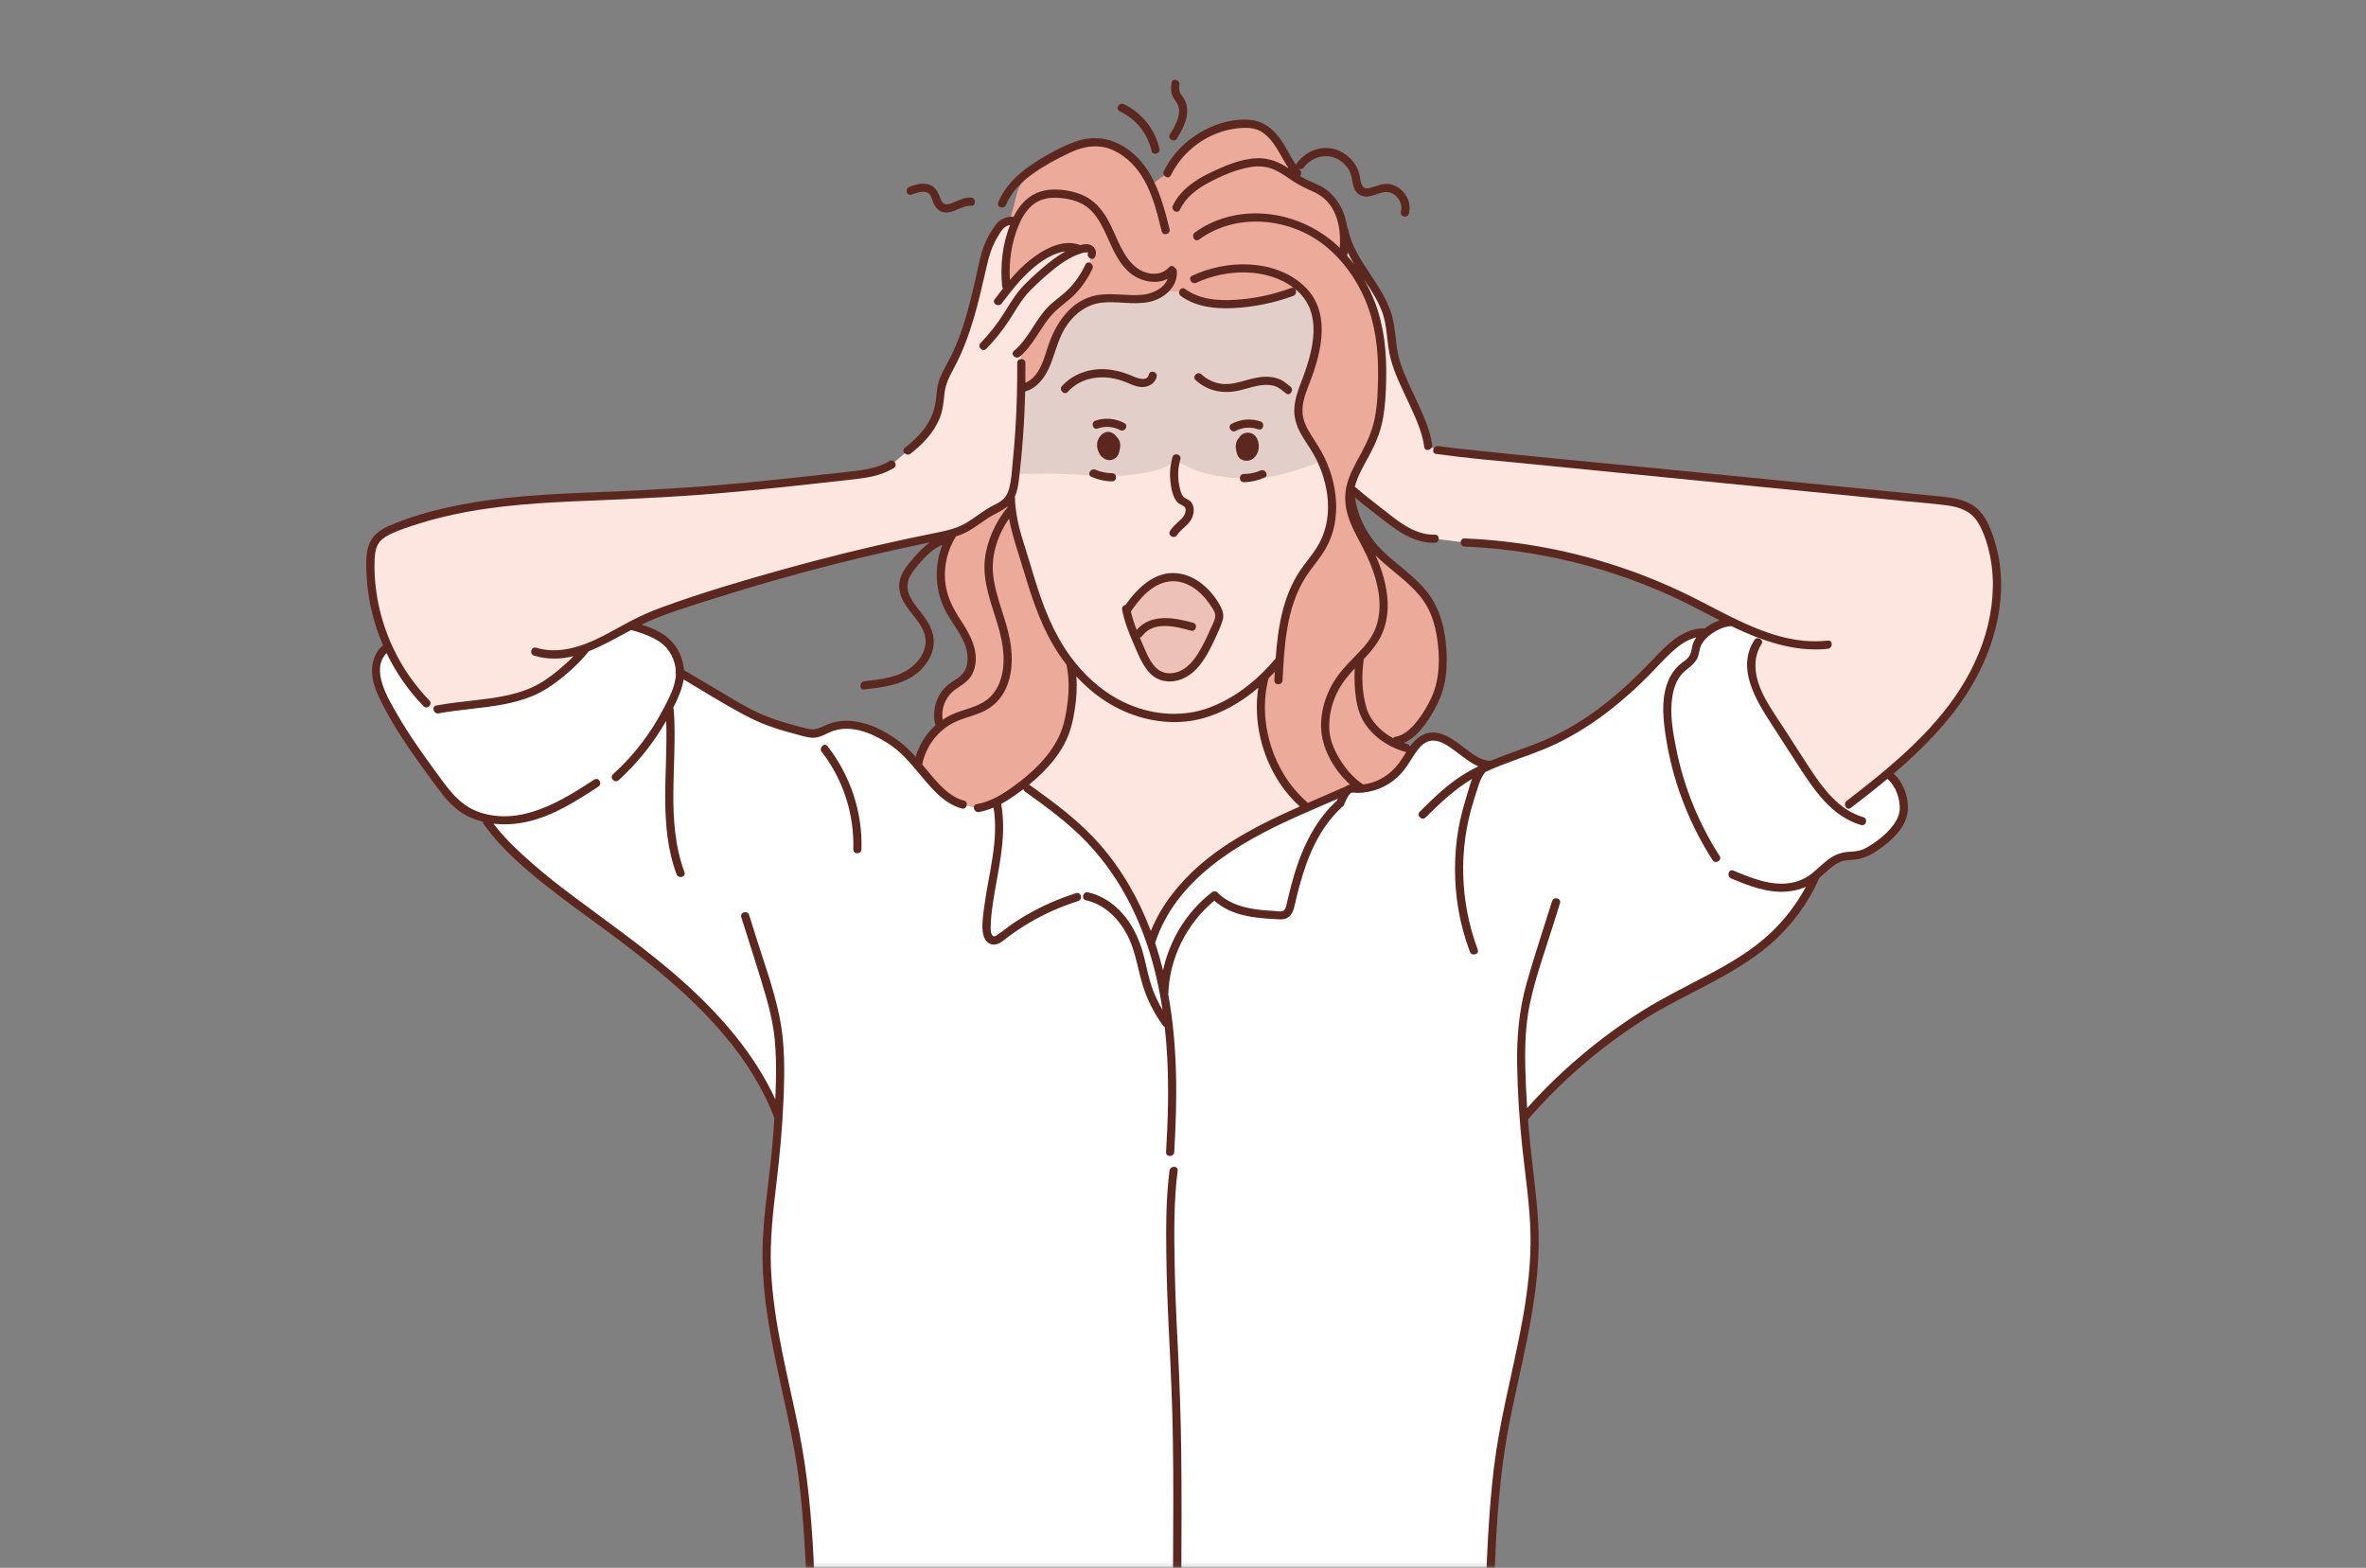 <svg width="507" height="336" viewBox="0 0 507 336" fill="none" xmlns="http://www.w3.org/2000/svg">
<rect x="0" y="0" width="507" height="336" fill="#808080" stroke="none"/>
<mask id="mask0_1079_5465" style="mask-type:alpha" maskUnits="userSpaceOnUse" x="0" y="0" width="507" height="336">
<rect y="0.75" width="506.731" height="335.096" fill="#D9D9D9"/>
</mask>
<g mask="url(#mask0_1079_5465)">
<path d="M271.05 144.896C272.111 143.868 273.114 142.78 274.048 141.634C274.048 141.634 274.109 141.553 274.217 141.409C274.689 134.787 275.718 128.14 279.375 122.696C280.602 120.871 282.097 119.231 283.21 117.334C287.019 110.845 285.641 102.306 281.656 95.923C280.344 93.82 278.733 91.782 278.326 89.337C277.885 86.698 278.922 84.064 279.884 81.568C282.019 76.037 283.821 69.549 280.844 64.421C280.18 63.277 279.315 62.291 278.313 61.449C277.538 62.081 276.907 62.574 276.907 62.574C272.857 64.073 268.578 64.948 264.265 65.158C260.511 65.341 256.506 64.94 253.498 62.685L249.459 62.245C248.96 62.682 248.394 63.045 247.795 63.309C245.753 64.21 243.437 64.189 241.21 64.061C238.983 63.934 236.712 63.718 234.548 64.267C230.425 65.314 227.419 69.014 225.922 72.996C225.176 74.98 224.724 77.08 223.79 78.983C222.857 80.887 221.307 82.644 219.243 83.126L218.826 83.261C218.7 89.679 218.264 96.089 217.515 102.464C217.366 103.741 217.17 105.082 216.613 106.217V106.22C216.613 107.181 216.674 108.115 216.774 109.02C217.269 113.443 218.793 117.172 219.57 119.856C221.124 125.219 222.694 130.619 225.228 135.595C226.393 137.881 227.772 140.074 229.355 142.099C230.285 146.301 229.862 150.022 229.035 154.244C227.907 160.002 223.69 164.604 219.02 168.238L220.106 168.916C223.973 171.675 227.844 174.457 231.31 177.706C234.038 180.261 236.502 183.096 238.654 186.152C242.087 191.027 244.69 196.425 246.604 202.079L246.609 202.071C249.388 193.191 256.374 186.155 264.218 181.15C269.268 177.929 274.71 175.421 280.212 173.027L279.379 172.432C271.945 165.984 268.436 154.383 271.05 144.894V144.896ZM250.959 123.703C255.197 123.442 258.903 126.775 260.863 130.541C261.055 130.91 261.238 131.295 261.28 131.709C261.334 132.245 261.143 132.773 260.949 133.276C260.241 135.108 259.43 136.9 258.518 138.642C257.491 140.607 256.29 142.559 254.495 143.86C252.701 145.162 250.183 145.677 248.241 144.608C246.563 143.684 245.653 141.833 244.846 140.094C243.4 136.979 241.94 133.824 241.301 130.448C243.55 127.092 246.924 123.949 250.956 123.7L250.959 123.703Z" fill="#FDE6E0"/>
<path d="M215.472 101.676C215.472 101.676 225.129 101.223 233.297 101.858C241.465 102.492 247.087 101.119 249.46 100.205C251.833 99.29 250.403 97.917 254.929 100.205C259.454 102.492 267.84 103.084 273.023 102.026C278.207 100.968 284.993 98.211 284.993 98.211C284.993 98.211 288.032 78.553 288.074 75.809C288.115 73.065 280.951 60.409 280.493 59.799C280.034 59.19 265.612 57.394 265.201 57.147C264.791 56.902 246.982 57.545 246.663 57.147C246.344 56.75 234.463 59.647 234.076 59.95C233.69 60.254 226.537 59.441 225.616 61.449C224.695 63.457 216.623 73.079 216.771 74.139C216.919 75.198 213.477 87.549 213.903 89.835C214.328 92.123 215.47 101.675 215.47 101.675L215.472 101.676Z" fill="#E3CFCA"/>
<path d="M260.865 130.54C258.905 126.773 255.199 123.44 250.961 123.702C246.929 123.952 243.555 127.094 241.306 130.451C241.945 133.825 243.405 136.98 244.851 140.097C245.658 141.836 246.568 143.686 248.246 144.61C250.188 145.679 252.706 145.162 254.5 143.862C256.295 142.563 257.496 140.609 258.523 138.644C259.433 136.904 260.244 135.111 260.954 133.278C261.148 132.775 261.337 132.247 261.285 131.711C261.243 131.297 261.059 130.912 260.868 130.543L260.865 130.54Z" fill="#EEC1B8"/>
<path d="M233.371 53.308C232.922 53.121 232.417 53.195 231.943 53.319C231.9 53.33 231.855 53.341 231.812 53.354C231.551 53.427 231.295 53.508 231.042 53.596V53.311C229.644 52.745 228.047 52.969 226.612 53.432C222.43 54.786 219.222 57.937 216.394 61.394C216.134 58.586 215.751 53.977 215.854 52.326C216.007 49.887 218.118 46.599 218.118 46.599L216.772 47.3C216.632 47.303 216.499 47.313 216.371 47.327C214.426 47.552 213.825 49.05 212.705 50.864C211.512 52.795 210.995 55.058 210.502 57.274C208.957 64.223 207.44 71.285 204.126 77.587C203.173 79.398 202.063 81.176 201.675 83.184C201.443 84.385 201.481 85.626 201.263 86.829C200.507 91.016 197.867 94.002 194.504 96.608L191.07 99.552C188.415 101.203 185.191 101.59 182.084 101.938C167.501 103.575 152.905 105.212 138.246 105.934C120.036 106.832 101.239 106.412 84.33 113.235C82.945 113.795 81.516 114.448 80.611 115.638C79.59 116.984 79.418 118.778 79.385 120.468C79.265 126.765 80.629 133.066 83.244 138.794C84.586 141.732 86.258 144.52 88.229 147.078C90.135 151.353 93.742 152.042 93.742 152.042C101.933 150.518 110.987 151.016 117.765 146.171C120.413 144.278 123.351 141.701 125.386 139.158C125.386 139.158 125.435 139.066 125.521 138.902C125.966 138.738 126.405 138.565 126.84 138.38C129.731 137.15 132.436 135.526 135.213 134.053C136.118 133.572 137.031 133.108 137.962 132.677C140.418 131.541 142.979 130.655 145.543 129.792C163.637 123.707 182.117 118.772 200.837 115.027C201.988 114.796 203.15 114.567 204.273 114.231C204.863 114.055 205.443 113.849 206.008 113.598C208.442 112.513 210.438 110.644 212.768 109.353C213.825 108.77 214.973 108.286 215.799 107.408C216.134 107.051 216.397 106.649 216.608 106.218C217.165 105.083 217.361 103.742 217.51 102.465C218.259 96.09 218.697 89.678 218.821 83.262C218.856 81.437 218.869 79.612 218.853 77.787C218.853 77.787 218.735 76.44 218.689 75.091C221.374 72.444 222.806 68.63 225.57 66.018C226.44 65.197 227.427 64.51 228.34 63.736C230.458 61.942 232.176 59.673 233.328 57.147L233.907 54.593C234.192 54.146 233.853 53.511 233.365 53.308H233.371Z" fill="#FDE6E0"/>
<path d="M425.611 113.542C424.978 112.046 424.184 110.568 422.947 109.517C420.971 107.838 418.216 107.511 415.636 107.254C383.415 104.061 351.196 100.87 318.975 97.677C315.302 97.313 311.629 96.95 307.974 96.439L306.05 95.569C305.3 89.708 299.966 81.815 298.693 76.045C298.154 73.598 298.181 71.051 297.628 68.606C296.078 61.766 289.307 56.227 288.036 49.328L287.932 49.548C288.119 51.298 288.034 53.086 287.82 54.838C287.82 54.838 287.718 54.831 287.527 54.819C291.828 59.47 294.617 65.583 295.627 71.881C296.212 75.529 296.255 79.244 296.12 82.937C295.986 86.601 295.665 90.324 294.313 93.731C293.124 96.724 291.146 99.492 290.002 102.451L289.943 105.119C292.057 106.947 294.93 109.113 296.983 110.748C300.046 113.187 303.547 115.613 307.457 115.453L313.853 116.261C330.356 116.934 346.708 121.088 361.532 128.374C364.758 129.96 367.914 131.701 371.144 133.276C372.735 134.051 374.343 134.786 375.986 135.441C376.508 135.65 377.033 135.848 377.56 136.039L376.699 137.608C375.057 140.047 374.976 143.278 375.796 146.102C376.613 148.926 378.231 151.443 379.826 153.912C381.987 157.256 384.145 160.599 386.305 163.943C387.412 165.656 388.577 167.414 389.86 169.052L392.593 172.103H393.462L394.834 172.816L396.158 172.389C398.932 170.257 401.703 168.083 404.394 165.822C410.813 160.425 416.77 154.523 421.191 147.442C427.466 137.393 430.232 124.449 425.611 113.542V113.542Z" fill="#FDE6E0"/>
<path d="M229.352 142.099C227.77 140.074 226.39 137.881 225.226 135.595C222.692 130.62 221.122 125.219 219.568 119.856C218.79 117.17 217.266 113.443 216.772 109.02C216.67 108.115 216.611 107.181 216.611 106.22V106.217C216.398 106.648 216.135 107.05 215.801 107.407C214.974 108.285 213.826 108.769 212.771 109.353C210.441 110.643 208.444 112.514 206.011 113.597C205.446 113.849 204.865 114.054 204.275 114.23C201.175 118.811 200.723 125.06 203.141 130.036C204.367 132.558 206.249 134.73 207.375 137.297C208.502 139.865 208.691 143.181 206.745 145.2C205.902 146.073 204.765 146.595 203.815 147.351C201.487 149.198 200.462 152.534 201.353 155.371C201.353 155.371 201.488 155.428 201.724 155.525C199.109 157.584 197.257 160.624 196.724 163.916C196.724 163.916 197.348 164.754 198.196 165.884C199.05 167.023 200.133 168.459 201.033 169.633C201.795 170.626 203.443 171.415 205.088 171.994C207.318 172.78 209.543 173.18 209.543 173.18C212.62 172.675 215.354 170.959 217.868 169.112C218.254 168.827 218.639 168.536 219.021 168.238C223.691 164.606 227.908 160.003 229.036 154.244C229.863 150.022 230.286 146.301 229.355 142.099H229.352Z" fill="#ECAA9A"/>
<path d="M309.101 139.65C308.903 135.83 308.121 131.943 306.064 128.718C303.026 123.956 297.63 121.228 293.999 116.901C292.01 114.533 290.591 111.695 289.864 108.69L289.944 105.12L290.003 102.452C291.146 99.491 293.125 96.723 294.314 93.732C295.667 90.324 295.987 86.601 296.121 82.937C296.256 79.245 296.213 75.53 295.627 71.882C294.617 65.585 291.829 59.472 287.528 54.819C287.719 54.831 287.82 54.838 287.82 54.838C288.035 53.086 288.119 51.298 287.933 49.548C287.843 48.7 287.69 47.862 287.456 47.039C286.739 44.519 285.199 42.16 282.929 40.853C281.959 40.295 280.887 39.942 279.881 39.453C279.573 39.304 279.269 39.14 278.971 38.967C278.388 37.862 277.987 37.12 277.987 37.12C276.461 35.397 275.516 33.252 274.309 31.294C273.102 29.335 271.482 27.453 269.276 26.805C268.381 26.543 267.436 26.498 266.504 26.525C259.68 26.723 253.126 30.971 250.156 37.118L246.666 39.595C245.645 37.396 244.32 35.264 242.688 34.025C238.267 30.671 236.5 29.332 233.801 30.458C231.101 31.585 226.768 32.994 226.768 32.994C226.768 32.994 218.882 37.061 217.902 41.488C217.628 42.726 217.038 44.847 216.373 47.322C216.5 47.308 216.634 47.298 216.774 47.295L218.12 46.594C218.12 46.594 216.007 49.882 215.856 52.321C215.753 53.972 216.136 58.581 216.395 61.389C219.224 57.932 222.432 54.781 226.614 53.427C228.049 52.962 229.646 52.739 231.044 53.306V53.591C231.297 53.503 231.553 53.42 231.814 53.349C231.857 53.336 231.9 53.325 231.944 53.314C232.418 53.191 232.924 53.117 233.373 53.303C233.861 53.506 234.2 54.141 233.915 54.588L233.336 57.142C232.185 59.67 230.468 61.937 228.348 63.731C227.435 64.504 226.447 65.192 225.578 66.013C222.814 68.623 221.382 72.439 218.697 75.086C218.743 76.435 218.861 77.782 218.861 77.782C218.877 79.607 218.864 81.432 218.829 83.257L219.246 83.122C221.311 82.64 222.86 80.882 223.794 78.979C224.727 77.075 225.179 74.976 225.925 72.992C227.424 69.01 230.428 65.309 234.551 64.263C236.715 63.714 238.986 63.93 241.213 64.057C243.44 64.185 245.758 64.204 247.799 63.305C248.397 63.041 248.965 62.678 249.463 62.241L253.501 62.681C256.509 64.937 260.515 65.338 264.269 65.154C268.581 64.944 272.86 64.069 276.91 62.57C276.91 62.57 277.543 62.077 278.316 61.445C279.317 62.287 280.182 63.275 280.847 64.417C283.825 69.545 282.024 76.031 279.888 81.564C278.924 84.06 277.887 86.693 278.329 89.333C278.738 91.778 280.347 93.816 281.66 95.919C285.644 102.302 287.02 110.841 283.214 117.33C282.1 119.227 280.605 120.867 279.379 122.692C275.72 128.136 274.692 134.781 274.22 141.404C274.112 141.551 274.051 141.63 274.051 141.63C273.118 142.776 272.114 143.864 271.053 144.892C268.441 154.38 271.95 165.981 279.382 172.429L280.215 173.024C281.962 172.264 283.713 171.515 285.46 170.757H285.463C286.336 170.377 287.208 169.998 288.078 169.613C288.298 169.516 288.517 169.419 288.737 169.321C288.851 169.216 288.98 169.131 289.129 169.077C289.438 168.964 289.777 169.001 290.105 169.023C293.989 169.302 297.963 167.483 300.29 164.359C301.091 163.283 301.809 162.001 302.607 160.862L301.309 160.278C300.15 159.964 299.035 159.497 297.99 158.905L299.253 158.747C302.773 158.217 305.883 153.287 307.427 150.08C308.972 146.872 309.287 143.202 309.102 139.648L309.101 139.65Z" fill="#ECAA9A"/>
<path d="M404.394 165.825C401.703 168.086 398.932 170.261 396.158 172.393L394.834 172.819L393.461 172.106H392.593L389.86 169.055C388.578 167.419 387.414 165.661 386.305 163.946C384.145 160.602 381.986 157.26 379.826 153.915C378.231 151.445 376.615 148.929 375.795 146.105C374.978 143.282 375.057 140.05 376.699 137.611L377.559 136.043C377.031 135.852 376.508 135.651 375.986 135.445C374.341 134.789 372.733 134.054 371.144 133.279C369.264 133.343 366.872 134.43 365.235 135.954L364.762 135.53C360.755 135.691 357.665 138.945 354.906 141.858C348.385 148.746 341.036 155.059 332.389 158.959C328.229 160.834 323.794 162.142 319.601 163.915C315.298 164.226 311.091 157.548 306.79 157.864C304.953 157.999 303.702 159.299 302.605 160.865C301.806 162.005 301.089 163.286 300.287 164.362C297.96 167.486 293.986 169.305 290.102 169.026C289.774 169.002 289.435 168.967 289.127 169.08C288.977 169.134 288.848 169.22 288.734 169.324C288.514 169.421 288.295 169.519 288.075 169.616C285.465 170.771 282.832 171.887 280.213 173.027C274.712 175.422 269.269 177.929 264.218 181.151C256.373 186.154 249.388 193.19 246.609 202.072L246.605 202.08C244.691 196.425 242.087 191.029 238.654 186.153C236.502 183.097 234.037 180.261 231.31 177.706C227.844 174.458 223.974 171.677 220.107 168.916L219.021 168.239C218.639 168.536 218.254 168.827 217.867 169.112C215.356 170.959 212.62 172.676 209.543 173.18C209.543 173.18 207.318 172.781 205.088 171.995C203.443 171.416 201.795 170.627 201.033 169.634C200.131 168.46 199.049 167.023 198.195 165.884C196.28 163.638 194.44 161.344 192.567 159.899C188.246 156.568 182.448 153.903 177.465 156.125C176.556 156.531 175.686 157.097 174.696 157.213C173.918 157.304 173.139 157.107 172.38 156.911C169.289 156.113 166.186 155.311 163.248 154.065C160.599 152.942 158.116 151.473 155.641 150.008C152.333 148.05 149.024 146.09 145.717 144.131C145.688 141.896 144.736 139.699 143.245 138.02C141.584 136.149 137.989 134.891 135.589 134.189L135.217 134.056C132.44 135.53 129.737 137.153 126.844 138.383C126.411 138.568 125.97 138.741 125.525 138.905C125.437 139.069 125.39 139.161 125.39 139.161C123.355 141.703 120.417 144.281 117.769 146.174C110.991 151.02 101.937 150.52 93.746 152.044C93.746 152.044 90.138 151.356 88.233 147.081C86.264 144.523 84.59 141.737 83.248 138.797L82.735 138.871C81.132 140.093 80.47 142.259 80.606 144.271C80.742 146.282 81.565 148.18 82.463 149.984C85.669 156.424 89.965 162.249 94.239 168.035C95.378 169.577 96.53 171.133 97.984 172.382C99.754 173.901 101.882 174.867 104.149 175.366L104.407 176.179C107.35 180.341 111.221 183.742 115.08 187.072C128.393 198.551 157.257 214.055 166.767 239.325C166.767 239.325 166.79 239.328 166.833 239.335C166.636 242.684 166.356 246.028 165.993 249.363C165.319 255.572 164.357 261.767 164.28 268.013C164.213 273.399 164.805 278.774 165.691 284.087C167.263 293.521 169.757 302.783 171.362 312.213C173.419 324.299 174.416 349.283 173.511 361.511L319.601 361.16L319.611 356.293C318.706 344.067 319.703 321.308 321.76 309.222C323.365 299.792 325.859 290.53 327.431 281.096C328.315 275.783 328.908 270.408 328.841 265.022C328.764 258.776 327.803 252.581 327.128 246.372C326.879 244.081 326.672 241.786 326.5 239.488C326.673 239.381 326.769 239.324 326.769 239.324C334.501 230.364 345.082 221.316 356.64 214.85C364.204 210.618 372.393 207.271 378.921 201.569C383.252 197.784 386.744 193.043 389.071 187.783L389.19 187.562C391.096 185.959 392.79 183.995 395.194 183.542C396.115 183.369 397.069 183.44 397.993 183.287C399.433 183.05 400.729 182.287 401.933 181.464C404.367 179.8 406.677 177.708 407.679 174.935C408.68 172.162 406.914 167.356 404.393 165.827L404.394 165.825Z" fill="white"/>
<path d="M218.519 76.427C221.607 73.845 223.007 69.93 225.762 67.07C227.247 65.525 229.099 64.403 230.565 62.83C232.01 61.28 233.198 59.509 234.09 57.589C234.561 56.574 233.053 55.685 232.579 56.706C231.693 58.614 230.527 60.365 229.059 61.875C227.599 63.377 225.782 64.473 224.357 66.008C221.715 68.855 220.296 72.67 217.283 75.19C216.418 75.912 217.662 77.145 218.521 76.427H218.519Z" fill="#5B271E"/>
<path d="M176.092 161.154C180.699 167.063 183.082 174.547 182.849 182.022C182.814 183.149 184.564 183.147 184.599 182.022C184.847 174.05 182.226 166.197 177.33 159.916C176.638 159.028 175.408 160.276 176.092 161.154Z" fill="#5B271E"/>
<path d="M215.584 43.883C216.709 41.122 218.89 38.96 221.284 37.259C223.787 35.482 226.558 33.984 229.337 32.684C232.374 31.265 235.554 30.791 238.668 32.253C241.485 33.575 243.663 35.898 245.174 38.583C247.086 41.977 248.012 45.812 248.933 49.565C249.202 50.658 250.889 50.195 250.621 49.101C248.942 42.261 246.793 34.575 240.087 31.013C236.957 29.351 233.516 29.174 230.206 30.428C227.002 31.64 223.83 33.422 220.994 35.338C217.946 37.396 215.303 39.964 213.896 43.418C213.472 44.46 215.164 44.913 215.584 43.883Z" fill="#5B271E"/>
<path d="M239.916 23.838C243.388 25.462 245.917 28.582 246.76 32.325C247.007 33.423 248.695 32.959 248.448 31.861C247.516 27.721 244.646 24.126 240.8 22.326C239.787 21.852 238.896 23.36 239.917 23.838H239.916Z" fill="#5B271E"/>
<path d="M239.039 81.202C239.98 81.42 240.892 81.731 241.781 82.107C242.648 82.473 243.501 82.855 244.449 82.941C245.92 83.076 247.516 82.266 247.862 80.748C248.114 79.652 246.426 79.184 246.175 80.284C245.755 82.116 243.055 80.751 242.071 80.344C240.377 79.646 238.576 79.213 236.743 79.126C233.339 78.965 229.875 80.175 227.568 82.737C226.816 83.572 228.05 84.813 228.806 83.975C231.386 81.109 235.383 80.352 239.039 81.2V81.202Z" fill="#5B271E"/>
<path d="M275.591 84.321C276.506 84.98 277.381 83.464 276.474 82.81C275.808 82.329 275.214 81.755 274.465 81.397C273.76 81.061 273.027 80.872 272.254 80.786C270.568 80.598 268.882 80.977 267.266 81.419C265.541 81.892 263.803 82.445 261.993 82.285C260.294 82.132 258.69 81.376 257.445 80.225C256.619 79.461 255.379 80.695 256.207 81.462C258.884 83.938 262.327 84.479 265.793 83.631C267.515 83.209 269.213 82.566 271.002 82.493C271.829 82.46 272.68 82.533 273.455 82.85C274.263 83.18 274.895 83.817 275.593 84.32L275.591 84.321Z" fill="#5B271E"/>
<path d="M239.898 96.497C240.091 95.87 240.118 95.192 239.924 94.613C239.796 94.233 239.596 93.935 239.351 93.711C239.2 93.469 239.011 93.248 238.772 93.059C237.075 91.705 235.258 93.331 235.09 95.136C235.029 95.792 235.202 96.497 235.537 97.1C235.683 97.464 235.931 97.79 236.3 98.049C237.03 98.67 238.005 98.878 238.995 98.194C239.512 97.836 239.804 97.201 239.898 96.497V96.497Z" fill="#5B271E"/>
<path d="M240.919 90.663C239.003 89.656 236.793 89.446 234.736 90.149C233.677 90.512 234.132 92.203 235.201 91.837C236.817 91.284 238.516 91.376 240.035 92.175C241.031 92.698 241.917 91.188 240.918 90.663H240.919Z" fill="#5B271E"/>
<path d="M233.867 102.182C235.286 102.806 236.753 103.148 238.305 103.162C239.431 103.173 239.433 101.423 238.305 101.412C237.077 101.401 235.878 101.167 234.75 100.671C233.729 100.221 232.838 101.729 233.867 102.182Z" fill="#5B271E"/>
<path d="M265.288 97.769C265.743 98.555 266.73 98.875 267.589 98.703C268.605 98.499 269.292 97.645 269.593 96.695C270.1 95.095 269.341 92.668 267.339 92.734C266.442 92.764 265.845 93.217 265.487 93.862C264.786 94.554 264.655 95.718 264.956 96.732C265.01 97.118 265.121 97.476 265.29 97.769H265.288Z" fill="#5B271E"/>
<path d="M269.638 92.006C270.705 92.372 271.163 90.683 270.102 90.318C268.045 89.615 265.836 89.825 263.919 90.832C262.922 91.356 263.805 92.867 264.802 92.344C266.321 91.545 268.021 91.454 269.636 92.006H269.638Z" fill="#5B271E"/>
<path d="M266.532 103.332C268.086 103.318 269.551 102.976 270.97 102.352C271.998 101.899 271.109 100.391 270.087 100.841C268.96 101.337 267.76 101.571 266.532 101.582C265.408 101.593 265.404 103.343 266.532 103.332V103.332Z" fill="#5B271E"/>
<path d="M251.24 97.978C250.771 99.659 250.601 101.42 250.801 103.155C250.97 104.624 251.264 106.522 252.314 107.65C252.756 108.126 253.663 108.261 253.958 108.816C254.208 109.285 253.995 109.968 253.771 110.401C253.429 111.064 252.794 111.554 252.253 112.05C251.676 112.579 251.148 113.129 250.725 113.793C250.117 114.745 251.631 115.624 252.236 114.675C253.06 113.382 254.549 112.652 255.282 111.284C255.883 110.162 256.076 108.654 255.237 107.599C254.778 107.021 254.014 106.934 253.551 106.412C253.033 105.827 252.858 104.786 252.702 104.048C252.311 102.187 252.417 100.269 252.928 98.443C253.232 97.356 251.544 96.894 251.24 97.978V97.978Z" fill="#5B271E"/>
<path d="M241.212 129.608C240.762 129.698 240.345 130.102 240.46 130.685C240.95 133.175 241.851 135.539 242.87 137.855C243.778 139.923 244.632 142.197 246.102 143.945C247.492 145.598 249.539 146.295 251.658 145.969C253.828 145.635 255.675 144.313 257.027 142.63C258.488 140.811 259.54 138.686 260.504 136.573C261.016 135.45 261.539 134.303 261.932 133.13C262.33 131.94 262.083 130.965 261.506 129.892C259.61 126.376 256.249 123.222 252.119 122.846C247.401 122.418 243.743 126.026 241.209 129.609L241.212 129.608ZM259.126 129.348C259.57 129.993 260.273 130.903 260.397 131.698C260.548 132.664 259.785 133.887 259.414 134.745C258.608 136.617 257.715 138.49 256.619 140.211C255.619 141.782 254.303 143.282 252.514 143.947C250.756 144.601 248.889 144.37 247.573 142.972C246.122 141.43 245.345 139.144 244.5 137.241C244.414 137.047 244.33 136.853 244.245 136.657C244.433 136.609 244.61 136.498 244.75 136.309C247.163 133.016 251.948 134.255 255.207 135.157C256.293 135.458 256.758 133.77 255.671 133.469C251.629 132.349 246.595 131.433 243.571 135.006C243.075 133.717 242.645 132.405 242.33 131.059C244.244 128.228 246.886 125.129 250.476 124.625C254.031 124.124 257.216 126.571 259.126 129.348V129.348Z" fill="#5B271E"/>
<path d="M427.434 115.996C426.648 113.451 425.588 110.565 423.47 108.821C421.332 107.063 418.553 106.678 415.887 106.408C409.066 105.714 402.242 105.055 395.419 104.379C381.732 103.024 368.042 101.666 354.354 100.311C340.674 98.956 326.975 97.722 313.311 96.224C311.608 96.038 309.906 95.834 308.207 95.599C307.106 95.446 306.629 97.132 307.742 97.287C314.357 98.201 321.02 98.758 327.663 99.415C334.296 100.072 340.931 100.729 347.564 101.386C360.884 102.707 374.203 104.026 387.523 105.346C394.156 106.003 400.791 106.66 407.424 107.318C410.663 107.639 413.921 107.878 417.148 108.298C419.911 108.657 422.393 109.526 423.885 112.027C425.265 114.34 426.058 117.083 426.546 119.716C427.042 122.389 427.144 125.131 426.95 127.841C426.548 133.409 424.828 138.874 422.259 143.814C416.929 154.064 408.051 161.944 399.11 169C397.985 169.888 396.854 170.764 395.718 171.638C394.839 172.316 395.709 173.837 396.601 173.149C399.232 171.126 401.865 169.067 404.432 166.929C406.255 168.421 407.219 171.283 407.081 173.529C406.99 175.009 406.085 176.427 405.148 177.526C404.036 178.831 402.689 179.914 401.268 180.862C400.575 181.325 399.853 181.777 399.073 182.082C398.125 182.453 397.176 182.488 396.173 182.555C394.611 182.66 393.231 183.159 391.958 184.073C390.711 184.967 389.637 186.065 388.459 187.041C387.122 188.147 385.611 188.873 383.901 189.189C379.598 189.986 375.329 188.182 371.435 186.575C370.395 186.146 369.941 187.838 370.971 188.263C374.799 189.845 378.844 191.467 383.074 191.057C384.425 190.926 385.756 190.608 386.984 190.048C385.018 193.693 382.497 197.02 379.482 199.879C375.638 203.525 371.057 206.244 366.402 208.723C361.616 211.271 356.737 213.632 352.129 216.504C347.449 219.42 342.995 222.704 338.785 226.261C334.684 229.725 330.817 233.467 327.243 237.473C327.146 236.034 327.065 234.593 327.001 233.152C326.742 227.157 326.578 221.056 327.823 215.152C329.058 209.302 331.141 203.602 332.926 197.903C333.378 196.461 333.83 195.018 334.281 193.575C334.619 192.498 332.929 192.037 332.594 193.111C330.772 198.929 328.83 204.725 327.165 210.589C325.523 216.366 324.998 222.182 325.098 228.172C325.199 234.251 325.599 240.33 326.256 246.374C326.907 252.37 327.828 258.351 327.96 264.39C328.223 276.441 325.176 288.219 322.689 299.917C321.672 304.698 320.748 309.492 320.153 314.344C319.626 318.64 319.269 322.954 318.997 327.274C318.441 336.065 318.157 344.925 318.585 353.729C318.626 354.585 318.677 355.441 318.74 356.296C318.822 357.412 320.573 357.42 320.49 356.296C319.873 347.843 320.112 339.303 320.544 330.847C320.998 321.977 321.807 313.159 323.54 304.442C325.865 292.739 329.104 281.119 329.651 269.14C329.925 263.149 329.291 257.207 328.579 251.268C328.126 247.486 327.725 243.704 327.424 239.912C334.507 231.733 342.811 224.543 351.922 218.709C360.94 212.934 371.41 209.3 379.544 202.192C383.933 198.358 387.456 193.547 389.831 188.228C389.846 188.196 389.857 188.166 389.868 188.134C390.689 187.434 391.47 186.683 392.306 186.001C392.93 185.492 393.619 185.01 394.365 184.699C395.264 184.327 396.205 184.319 397.161 184.254C399.212 184.112 400.926 183.236 402.59 182.079C405.326 180.176 408.396 177.424 408.8 173.905C409.118 171.132 407.925 167.75 405.783 165.797C411.8 160.668 417.387 155.051 421.661 148.353C427.647 138.973 430.801 126.896 427.44 116.001L427.434 115.996Z" fill="#5B271E"/>
<path d="M375.944 137.17C372.071 143.138 376.199 149.911 379.496 155.018C381.558 158.207 383.614 161.402 385.679 164.589C387.257 167.026 388.895 169.452 390.865 171.594C393.047 173.966 395.681 175.912 398.805 176.815C399.889 177.129 400.351 175.441 399.27 175.127C394 173.601 390.583 168.883 387.713 164.511C385.856 161.681 384.036 158.825 382.199 155.98C380.43 153.241 378.43 150.515 377.196 147.478C375.968 144.457 375.602 140.903 377.454 138.05C378.069 137.104 376.555 136.225 375.942 137.167L375.944 137.17Z" fill="#5B271E"/>
<path d="M330.452 160.725C339.139 157.219 346.574 151.493 353.16 144.908C354.932 143.136 356.584 141.23 358.447 139.548C359.906 138.231 361.576 137.049 363.488 136.594C363.276 136.906 363.089 137.23 362.933 137.566C362.513 138.476 362.548 139.537 362.096 140.42C361.649 141.294 360.669 141.804 359.949 142.425C358.601 143.585 357.683 145.155 357.138 146.835C355.977 150.41 356.414 154.314 356.972 157.954C357.648 162.367 358.771 166.712 360.31 170.903C362.036 175.604 364.27 180.11 366.976 184.324C367.582 185.269 369.098 184.392 368.487 183.441C363.97 176.409 360.796 168.574 359.168 160.375C358.455 156.791 357.78 152.927 358.358 149.274C358.611 147.675 359.125 146.084 360.114 144.783C361.221 143.327 363.119 142.616 363.814 140.843C364.162 139.953 364.151 138.958 364.614 138.11C365.026 137.355 365.634 136.723 366.299 136.184C367.595 135.13 369.286 134.301 370.974 134.168C372.073 134.699 373.18 135.21 374.305 135.689C379.759 138.013 385.703 139.695 391.681 139.041C392.788 138.92 392.801 137.168 391.681 137.291C384.587 138.067 378.031 135.643 371.737 132.59C371.645 132.507 371.529 132.448 371.389 132.421C368.017 130.771 364.717 128.954 361.45 127.37C351.954 122.761 341.851 119.405 331.482 117.43C325.665 116.321 319.766 115.641 313.85 115.392C312.724 115.344 312.727 117.094 313.85 117.142C324.395 117.584 334.855 119.437 344.912 122.637C349.994 124.253 354.968 126.21 359.783 128.502C362.726 129.904 365.594 131.458 368.498 132.938C367.325 133.345 366.182 133.966 365.211 134.75C365.088 134.682 364.939 134.647 364.759 134.656C360.235 134.909 357.026 138.358 354.098 141.437C350.818 144.884 347.352 148.175 343.59 151.092C339.807 154.026 335.705 156.573 331.31 158.485C327.419 160.178 323.345 161.413 319.431 163.045C316.946 163.074 314.74 160.942 312.867 159.564C310.893 158.113 308.541 156.535 305.967 157.108C304.306 157.477 303.117 158.66 302.124 160.014C302.057 159.757 301.869 159.532 301.535 159.438C301.292 159.37 301.047 159.294 300.804 159.211C303.664 158.043 305.749 154.923 307.19 152.4C308.207 150.621 309.035 148.757 309.478 146.749C309.99 144.425 310.093 142.022 309.972 139.652C309.74 135.146 308.693 130.604 305.891 126.975C303.309 123.633 299.728 121.313 296.677 118.446C293.299 115.271 291.01 111.201 290.359 106.629C292.583 108.5 294.912 110.261 297.207 112.033C300.177 114.327 303.564 116.432 307.453 116.332C308.577 116.303 308.581 114.553 307.453 114.582C303.769 114.677 300.583 112.491 297.808 110.299C295.3 108.318 292.725 106.403 290.321 104.293C290.929 101.966 292.182 99.864 293.321 97.765C294.648 95.322 295.731 92.834 296.272 90.092C296.846 87.186 296.983 84.204 297.042 81.248C297.151 75.627 296.633 69.996 294.597 64.717C293.961 63.065 293.199 61.459 292.319 59.92C293.712 62.014 295.084 64.123 296.022 66.441C297.401 69.851 297.091 73.558 298.042 77.064C298.861 80.085 300.287 82.935 301.599 85.762C303.083 88.961 304.725 92.272 305.205 95.805C305.356 96.916 307.042 96.443 306.893 95.341C306.476 92.28 305.165 89.381 303.899 86.592C302.553 83.63 301.038 80.71 300.032 77.608C298.92 74.173 299.221 70.482 298.106 67.057C297.124 64.045 295.348 61.379 293.617 58.755C291.64 55.758 289.573 52.688 288.88 49.102C288.848 48.936 288.783 48.806 288.695 48.707C288.449 47.064 287.96 45.466 287.122 43.99C286.305 42.547 285.175 41.274 283.787 40.361C282.282 39.371 280.503 38.894 278.965 37.952C278.838 37.874 278.711 37.793 278.585 37.712C278.857 37.399 278.951 36.909 278.604 36.508C278.512 36.401 278.424 36.293 278.337 36.185C278.695 36.314 279.132 36.253 279.412 35.865C280.553 34.285 282.501 33.393 284.437 33.48C286.433 33.571 288.225 34.863 289.15 36.598C290.038 38.264 289.523 40.736 291.406 41.782C293.312 42.84 295.147 41.175 297.046 41.158C299.098 41.139 300.762 43.422 300.198 45.356C299.881 46.44 301.569 46.903 301.885 45.821C302.503 43.707 301.483 41.489 299.717 40.264C298.855 39.666 297.783 39.335 296.733 39.422C295.527 39.524 294.455 40.138 293.273 40.332C291.813 40.573 291.648 39.355 291.466 38.2C291.288 37.065 290.906 35.984 290.246 35.035C288.932 33.146 286.863 31.878 284.55 31.733C281.93 31.568 279.417 32.879 277.901 34.98C277.801 35.119 277.751 35.256 277.742 35.386C276.438 33.506 275.534 31.356 274.152 29.522C272.582 27.438 270.563 25.923 267.9 25.688C263.103 25.265 258.113 27.29 254.459 30.297C252.347 32.036 250.603 34.226 249.396 36.683C248.901 37.69 250.409 38.578 250.907 37.566C252.841 33.631 256.191 30.511 260.225 28.8C262.249 27.942 264.441 27.447 266.639 27.403C267.923 27.377 269.155 27.538 270.274 28.205C271.274 28.801 272.103 29.673 272.789 30.605C274.059 32.335 274.955 34.291 276.124 36.078C275.628 35.757 275.124 35.448 274.6 35.173C273.006 34.334 271.289 33.873 269.481 33.911C265.918 33.988 262.36 35.566 259.195 37.09C255.996 38.63 252.903 40.768 251.324 44.053C250.839 45.064 252.347 45.953 252.835 44.937C254.096 42.312 256.389 40.544 258.905 39.195C261.697 37.699 264.865 36.309 268.004 35.797C269.707 35.518 271.441 35.647 273.032 36.345C274.489 36.985 275.781 37.954 277.099 38.831C278.463 39.736 279.87 40.393 281.361 41.055C282.829 41.707 284.076 42.622 285.019 43.937C286.942 46.618 287.305 49.921 287.102 53.133C286.865 52.902 286.624 52.676 286.379 52.454C279.099 45.864 268.104 43.611 259.107 47.98C258.029 48.503 257.007 49.129 256.042 49.835C255.141 50.494 256.015 52.013 256.925 51.346C264.932 45.487 276.391 46.593 283.949 52.673C287.776 55.753 290.704 59.866 292.594 64.387C294.732 69.504 295.36 74.969 295.305 80.478C295.274 83.48 295.181 86.53 294.613 89.486C294.086 92.229 293.017 94.673 291.687 97.112C290.461 99.361 289.136 101.639 288.552 104.158C288.538 104.22 288.527 104.282 288.514 104.344C288.473 104.441 288.45 104.543 288.45 104.646C287.992 107.115 288.395 109.572 289.333 111.904C290.356 114.445 291.815 116.772 292.96 119.254C294.083 121.685 294.966 124.259 295.389 126.908C295.793 129.444 295.696 132.09 294.807 134.515C294.018 136.666 292.546 138.393 290.983 140.021C290.848 140.085 290.733 140.194 290.661 140.353C290.485 140.535 290.31 140.715 290.133 140.893C288.279 142.778 286.507 144.708 285.26 147.062C283.997 149.446 283.222 152.085 283.091 154.785C282.859 159.604 285.358 164.265 288.711 167.598C288.907 167.792 289.107 167.983 289.313 168.168C288.985 168.205 288.673 168.302 288.396 168.524C285.7 169.725 282.955 170.895 280.211 172.094C280.165 171.997 280.095 171.903 279.994 171.816C272.76 165.476 269.418 154.686 271.831 145.363C272.294 144.905 272.742 144.437 273.178 143.962C273.145 144.579 273.113 145.193 273.083 145.804C273.026 146.93 274.775 146.927 274.833 145.804C275.21 138.331 275.631 130.33 279.698 123.801C280.775 122.073 282.124 120.541 283.27 118.861C284.308 117.339 285.108 115.665 285.616 113.891C286.607 110.423 286.502 106.702 285.664 103.214C285.245 101.476 284.631 99.787 283.872 98.169C283.053 96.426 281.98 94.857 280.957 93.231C279.921 91.583 279.059 89.865 279.094 87.871C279.132 85.673 280.048 83.577 280.818 81.555C283.332 74.966 285.226 66.524 279.28 61.136C272.979 55.426 262.78 55.653 255.476 59.086C254.457 59.565 255.345 61.074 256.358 60.598C262.708 57.613 271.495 57.303 277.297 61.751C277.126 61.66 276.915 61.638 276.668 61.727C272.728 63.17 268.6 64.053 264.407 64.273C260.774 64.462 256.961 64.138 253.934 61.926C253.024 61.261 252.149 62.779 253.051 63.438C256.226 65.757 260.308 66.207 264.132 66.036C268.57 65.837 272.965 64.941 277.134 63.414C277.844 63.154 277.866 62.297 277.478 61.89C283.731 66.86 281.37 75.258 278.929 81.611C278.222 83.448 277.537 85.307 277.373 87.284C277.212 89.214 277.734 91.039 278.634 92.732C279.503 94.367 280.642 95.839 281.542 97.457C282.38 98.962 283.061 100.546 283.567 102.193C284.607 105.574 284.943 109.238 284.116 112.703C283.72 114.365 283.063 115.932 282.15 117.379C281.076 119.078 279.732 120.584 278.614 122.252C274.887 127.807 273.835 134.5 273.355 141.095C272.475 142.161 271.53 143.193 270.53 144.178C270.455 144.227 270.388 144.291 270.333 144.371C267.111 147.497 263.311 150.112 259.14 151.651C253.614 153.69 247.521 153.299 242.114 151.059C237.374 149.096 233.301 145.717 230.138 141.699C230.079 141.558 229.991 141.451 229.885 141.376C229.681 141.111 229.481 140.843 229.285 140.573C225.757 135.709 223.585 130.122 221.826 124.419C220.94 121.545 220.086 118.664 219.187 115.796C218.228 112.73 217.527 109.612 217.482 106.388C218.093 105.028 218.265 103.474 218.435 101.997C218.739 99.353 218.99 96.704 219.187 94.051C219.439 90.675 219.601 87.292 219.677 83.908C222.494 83.078 224.19 80.512 225.195 77.888C226.328 74.929 226.959 71.914 228.881 69.316C230.596 66.997 233.053 65.24 235.963 64.881C239.362 64.461 242.782 65.406 246.172 64.723C249.299 64.095 252.412 61.597 252.183 58.126C252.162 57.82 252.016 57.597 251.817 57.459C251.545 57.009 250.933 56.776 250.495 57.284C249.393 58.561 247.703 58.888 246.095 58.541C244.331 58.16 242.941 57.08 241.853 55.669C239.481 52.597 238.648 48.643 236.383 45.501C235.234 43.907 233.798 42.603 231.983 41.815C230.09 40.994 227.925 40.6 225.865 40.617C223.835 40.635 221.896 41.201 220.294 42.467C218.95 43.53 217.935 44.971 217.177 46.502C217.062 46.446 216.924 46.416 216.763 46.424C215.29 46.496 214.159 47.11 213.279 48.289C212.315 49.581 211.482 51.078 210.893 52.573C210.186 54.372 209.816 56.286 209.4 58.167C208.961 60.144 208.515 62.122 208.024 64.087C207.039 68.015 205.868 71.925 204.135 75.596C203.279 77.406 202.197 79.108 201.438 80.965C200.637 82.928 200.769 84.928 200.341 86.961C199.534 90.797 196.879 93.647 193.879 95.99C192.993 96.682 194.239 97.913 195.117 97.228C197.675 95.231 199.994 92.859 201.268 89.828C202.013 88.061 202.197 86.285 202.382 84.395C202.573 82.421 203.414 80.734 204.345 79.013C208.126 72.024 209.758 64.383 211.519 56.706C211.993 54.643 212.599 52.734 213.693 50.91C214.406 49.724 215.013 48.449 216.434 48.211C214.811 52.346 214.299 56.961 214.752 61.35C214.771 61.535 214.837 61.689 214.931 61.812C214.325 62.583 213.731 63.364 213.143 64.142C212.463 65.04 213.981 65.913 214.654 65.025C216.677 62.353 218.758 59.672 221.317 57.483C223.1 55.957 225.725 54.173 228.294 53.882C227.106 54.543 225.991 55.332 224.922 56.18C223.057 57.659 221.254 59.281 219.575 60.967C217.795 62.755 216.556 64.838 215.238 66.966C213.771 69.334 212.053 71.516 210.116 73.516C209.331 74.326 210.567 75.564 211.353 74.754C213.162 72.888 214.799 70.855 216.222 68.68C217.69 66.433 218.902 64.128 220.813 62.206C222.622 60.388 224.573 58.606 226.622 57.061C227.616 56.312 228.661 55.626 229.776 55.069C230.303 54.807 230.844 54.579 231.402 54.392C231.695 54.293 231.995 54.186 232.299 54.127C232.336 54.121 233.193 54.059 233.153 54.148C232.699 55.168 234.205 56.059 234.665 55.031C235.057 54.153 234.822 53.181 233.984 52.645C233.223 52.159 232.285 52.296 231.439 52.543C231.388 52.513 231.332 52.486 231.272 52.463C227.627 51.127 223.425 53.556 220.654 55.774C219.085 57.028 217.698 58.477 216.4 60.009C216.173 56.044 216.739 51.991 218.266 48.319C218.947 46.682 219.892 45.073 221.266 43.925C222.874 42.58 224.934 42.251 226.974 42.405C228.983 42.558 231.113 43.061 232.776 44.243C234.358 45.366 235.428 47.056 236.303 48.752C238.003 52.043 239.103 55.847 241.991 58.359C244.161 60.245 247.645 61.11 250.217 59.739C249.463 61.8 247 62.944 244.848 63.167C241.621 63.501 238.385 62.698 235.164 63.242C229.45 64.206 226.094 69.416 224.47 74.542C223.597 77.299 222.606 80.833 219.717 82.04C219.736 80.623 219.741 79.204 219.73 77.785C219.722 76.658 217.972 76.657 217.98 77.785C218.015 82.481 217.889 87.178 217.593 91.863C217.449 94.154 217.264 96.443 217.04 98.728C216.839 100.758 216.766 102.911 216.19 104.877C216.101 105.184 215.988 105.48 215.853 105.762C215.832 105.797 215.813 105.835 215.797 105.874C215.553 106.352 215.233 106.783 214.808 107.139C214.038 107.784 213.074 108.173 212.207 108.662C210.403 109.68 208.811 111.026 207.028 112.078C206.099 112.625 205.126 113.023 204.123 113.336C204.065 113.347 204.006 113.365 203.948 113.39C203.04 113.665 202.106 113.875 201.16 114.068C198.963 114.513 196.767 114.959 194.575 115.428C185.643 117.342 176.77 119.528 167.97 121.981C159.217 124.422 150.441 127.007 141.902 130.128C139.597 130.972 137.351 131.941 135.177 133.08C133.029 134.204 130.938 135.433 128.769 136.518C124.519 138.645 119.628 140.247 114.9 138.82C113.82 138.494 113.359 140.182 114.436 140.508C117.377 141.396 120.193 141.286 122.921 140.614C121.895 141.672 120.8 142.667 119.666 143.607C117.891 145.079 116.027 146.41 113.914 147.355C109.904 149.15 105.426 149.659 101.107 150.157C98.569 150.45 96.027 150.733 93.512 151.194C92.406 151.396 92.874 153.084 93.976 152.882C98.51 152.05 103.131 151.831 107.663 150.994C109.871 150.586 112.051 150.02 114.126 149.155C116.246 148.27 118.107 147.056 119.909 145.643C122.13 143.903 124.226 141.97 126.005 139.774C126.056 139.711 126.096 139.645 126.127 139.58C129.259 138.35 132.29 136.588 135.277 135.001C135.301 135.011 135.326 135.021 135.353 135.029C137.528 135.67 139.796 136.416 141.649 137.76C143.507 139.109 144.691 141.502 144.827 143.799C144.748 144.011 144.742 144.246 144.839 144.456C144.759 147.144 143.257 149.832 142.033 152.157C140.757 154.576 139.286 156.894 137.639 159.079C135.768 161.562 133.645 163.855 131.35 165.95C130.516 166.711 131.757 167.945 132.587 167.188C136.612 163.514 140.063 159.209 142.756 154.471C143.16 165.463 141.065 176.821 144.982 187.374C145.37 188.421 147.062 187.967 146.669 186.909C142.532 175.763 145.23 163.677 144.379 152.123C144.366 151.958 144.317 151.818 144.244 151.702C145.23 149.783 146.175 147.72 146.485 145.607C150.74 148.152 154.965 150.782 159.328 153.13C161.633 154.371 164.027 155.396 166.521 156.188C167.805 156.597 169.104 156.955 170.406 157.299C171.61 157.617 172.859 158.054 174.11 158.104C175.367 158.153 176.438 157.58 177.535 157.052C178.528 156.575 179.605 156.277 180.704 156.204C182.959 156.053 185.207 156.673 187.237 157.623C189.195 158.541 191.12 159.731 192.737 161.174C194.134 162.42 195.343 163.866 196.55 165.29C199.153 168.364 202.006 172.182 206.094 173.273C207.184 173.564 207.648 171.876 206.559 171.585C203.058 170.65 200.53 167.291 198.298 164.657C198.072 164.389 197.847 164.122 197.621 163.853C198.397 159.882 201.023 156.412 204.718 154.702C206.788 153.744 209.069 153.334 211.099 152.276C212.791 151.395 214.189 150.041 215.125 148.375C217.019 145.002 217.094 140.847 216.41 137.129C215.522 132.302 213.23 127.795 212.789 122.875C212.424 118.793 213.857 114.518 216.23 111.131C216.968 115.131 218.393 119.009 219.55 122.909C221.359 129.008 223.457 135.105 227.05 140.412C227.522 141.109 228.019 141.795 228.536 142.463C229.097 145.164 229.107 147.906 228.757 150.637C228.428 153.202 227.953 155.779 226.792 158.112C224.664 162.386 221.013 165.742 217.2 168.515C214.81 170.252 212.26 171.813 209.307 172.331C208.2 172.526 208.67 174.214 209.772 174.019C210.858 173.829 211.9 173.501 212.906 173.078C214.073 180.172 211.83 187.264 210.916 194.258C210.699 195.904 210.421 197.669 210.55 199.333C210.64 200.502 211.065 201.928 212.311 202.332C213.801 202.817 214.989 201.548 216.074 200.743C217.477 199.7 218.934 198.732 220.438 197.839C223.78 195.855 227.335 194.272 231.041 193.103C232.112 192.766 231.653 191.074 230.577 191.415C227.522 192.379 224.551 193.612 221.721 195.112C220.299 195.866 218.912 196.687 217.566 197.572C216.24 198.444 215.02 199.451 213.718 200.354C213.303 200.642 212.879 200.883 212.573 200.367C212.296 199.901 212.28 199.284 212.287 198.757C212.306 196.993 212.521 195.217 212.777 193.474C213.267 190.139 213.983 186.841 214.46 183.505C214.996 179.771 215.211 176.024 214.542 172.293C215.495 171.783 216.411 171.202 217.296 170.585C217.974 170.112 218.642 169.624 219.299 169.121C219.34 169.325 219.454 169.519 219.663 169.667C224.366 173.023 229.046 176.438 233.033 180.65C236.796 184.628 239.903 189.17 242.348 194.065C243.663 196.698 244.78 199.413 245.725 202.186C245.736 202.3 245.774 202.405 245.83 202.496C247.352 207.028 248.414 211.715 249.119 216.455C248.346 215.145 247.672 213.777 247.126 212.356C246.215 209.989 245.755 207.523 245.154 205.068C244.171 201.062 242.247 197.141 239.123 194.369C237.416 192.855 235.395 191.743 233.16 191.246C232.062 191.003 231.595 192.689 232.695 192.934C236.54 193.789 239.453 196.611 241.334 199.969C243.58 203.975 243.811 208.592 245.438 212.823C246.394 215.304 247.657 217.643 249.221 219.794C249.328 219.94 249.455 220.039 249.593 220.1C249.829 222.219 249.999 224.344 250.112 226.465C250.474 233.274 250.277 240.099 249.87 246.902C249.803 248.027 251.553 248.024 251.62 246.902C252.294 235.661 252.375 224.271 250.347 213.161C250.551 205.391 254.24 197.97 260.208 193.031C262.128 194.751 264.55 195.747 267.068 196.275C268.5 196.576 269.96 196.746 271.417 196.862C272.106 196.916 272.795 196.956 273.484 196.991C274.231 197.028 275.017 197.112 275.717 196.781C276.963 196.192 277.266 194.764 277.543 193.547C277.871 192.107 278.225 190.673 278.626 189.253C279.449 186.329 280.454 183.443 281.827 180.727C283.3 177.814 285.182 175.151 287.588 172.941C287.723 172.883 287.846 172.777 287.937 172.608C288.04 172.486 288.094 172.354 288.11 172.222C288.436 171.471 288.818 170.585 289.359 170.031C289.675 169.706 290.308 169.92 290.83 169.921C291.637 169.926 292.445 169.84 293.237 169.69C296.245 169.122 299.03 167.415 300.894 164.989C301.718 163.915 302.385 162.733 303.142 161.613C303.818 160.611 304.62 159.531 305.749 159.01C308.013 157.968 310.44 159.92 312.156 161.192C313.567 162.235 315.091 163.513 316.781 164.23C314.598 165.304 312.545 166.58 310.626 168.09C308.353 169.88 306.293 171.919 304.241 173.954C303.441 174.748 304.677 175.986 305.479 175.192C308.576 172.12 311.703 169.146 315.444 166.929C315.074 167.88 314.802 168.879 314.523 169.795C313.728 172.413 312.968 175.004 312.508 177.706C311.554 183.32 311.546 189.055 312.476 194.673C313.001 197.844 313.841 200.954 314.97 203.963C315.363 205.008 317.054 204.554 316.658 203.498C312.836 193.311 312.49 181.944 315.799 171.568C316.149 170.468 316.464 169.355 316.844 168.265C317.194 167.261 317.6 166.179 318.36 165.409C322.281 163.584 326.446 162.334 330.454 160.716L330.452 160.725ZM288.775 54.105C289.222 55.01 289.726 55.89 290.261 56.754C289.768 56.087 289.246 55.44 288.699 54.816C288.726 54.581 288.751 54.342 288.775 54.105ZM196.215 162.224C195.656 161.597 195.084 160.985 194.478 160.404C192.981 158.969 191.225 157.768 189.411 156.772C185.539 154.646 180.944 153.525 176.776 155.483C175.536 156.066 174.583 156.525 173.183 156.209C171.923 155.922 170.671 155.569 169.426 155.224C166.857 154.511 164.329 153.676 161.931 152.505C159.266 151.205 156.737 149.638 154.187 148.13C151.648 146.627 149.11 145.123 146.569 143.62C146.405 141.157 145.241 138.63 143.445 136.979C141.808 135.474 139.645 134.564 137.502 133.864C137.986 133.627 138.469 133.399 138.951 133.185C143.221 131.283 147.767 129.945 152.213 128.525C156.71 127.087 161.229 125.72 165.77 124.425C174.751 121.862 183.812 119.577 192.935 117.576C195.044 117.113 197.156 116.667 199.272 116.235C197.883 117.199 196.692 118.476 195.599 119.768C194.635 120.907 193.646 122.067 193.087 123.469C192.513 124.909 192.588 126.471 193.138 127.907C194.256 130.825 197.045 132.755 198.061 135.695C199.005 138.42 197.52 141.201 195.411 142.92C192.599 145.211 188.673 145.615 185.202 146.003C184.095 146.127 184.082 147.879 185.202 147.753C188.407 147.393 191.687 147.007 194.597 145.513C197.053 144.251 199.151 142.014 199.864 139.302C200.67 136.241 199.232 133.662 197.396 131.317C196.418 130.066 195.344 128.821 194.777 127.314C194.178 125.725 194.443 124.279 195.365 122.882C196.292 121.478 197.486 120.152 198.686 118.978C199.649 118.037 200.713 117.237 201.954 116.764C200.085 121.431 200.363 126.865 202.821 131.317C204.373 134.128 206.746 136.688 207.252 139.962C207.454 141.275 207.354 142.71 206.661 143.869C205.832 145.257 204.208 145.86 203.015 146.872C200.597 148.924 199.633 152.413 200.462 155.44C198.454 157.246 196.956 159.618 196.211 162.219L196.215 162.224ZM211.048 119.814C210.472 124.748 212.559 129.61 213.9 134.249C215.021 138.129 215.677 142.372 214.199 146.261C213.524 148.033 212.315 149.555 210.674 150.516C208.666 151.691 206.319 152.112 204.197 153.033C203.425 153.367 202.692 153.776 202 154.244C201.631 151.802 202.631 149.263 204.674 147.793C205.897 146.911 207.206 146.235 208.059 144.942C208.797 143.822 209.099 142.438 209.093 141.111C209.08 138.008 207.461 135.382 205.829 132.865C204.104 130.205 202.73 127.522 202.51 124.304C202.285 121.012 203.085 117.746 204.846 114.964C205.302 114.817 205.752 114.653 206.195 114.464C208.153 113.626 209.818 112.303 211.574 111.123C212.925 110.216 214.593 109.593 215.864 108.541C215.871 108.603 215.877 108.667 215.883 108.729C213.332 111.833 211.514 115.826 211.049 119.813L211.048 119.814ZM296.224 135.662C297.231 133.282 297.522 130.66 297.29 128.097C297.046 125.41 296.316 122.794 295.308 120.298C295.131 119.86 294.94 119.429 294.746 119.001C296.977 121.235 299.58 123.087 301.896 125.232C303.444 126.665 304.849 128.238 305.864 130.098C306.917 132.031 307.529 134.173 307.887 136.336C308.603 140.67 308.596 145.605 306.672 149.638C305.835 151.391 304.828 153.108 303.606 154.621C302.423 156.086 300.948 157.571 299.019 157.903C298.782 157.945 298.618 158.054 298.516 158.199C295.919 156.782 293.677 154.543 292.83 151.748C291.834 148.462 291.707 144.614 292.255 141.221C293.843 139.56 295.319 137.803 296.226 135.66L296.224 135.662ZM235.627 180.907C231.246 175.922 225.922 171.997 220.547 168.162C220.542 168.158 220.538 168.155 220.533 168.152C221.5 167.36 222.435 166.528 223.323 165.649C225.148 163.844 226.802 161.812 228.022 159.547C229.293 157.187 229.9 154.688 230.309 152.056C230.678 149.684 230.831 147.322 230.645 144.964C233.246 147.783 236.29 150.19 239.737 151.889C245.131 154.548 251.421 155.542 257.3 154.061C261.813 152.925 266.022 150.473 269.633 147.392C268.533 154.479 270.352 162.041 274.325 167.966C275.523 169.753 276.926 171.396 278.525 172.836C268.211 177.408 258.103 182.591 251.101 191.733C249.267 194.126 247.743 196.738 246.609 199.522C244.045 192.745 240.444 186.386 235.629 180.908L235.627 180.907ZM277.955 185.52C277.037 188.196 276.376 190.933 275.722 193.682C275.61 194.151 275.501 194.831 275.082 195.136C274.611 195.478 273.67 195.26 273.121 195.231C271.734 195.157 270.344 195.061 268.969 194.854C265.988 194.404 263.03 193.478 260.879 191.264C260.52 190.893 260.012 190.977 259.642 191.264C254.317 195.384 250.635 201.408 249.226 207.953C248.734 205.978 248.168 204.023 247.521 202.095C251.99 188.379 265.379 180.611 277.774 175.054C280.728 173.73 283.709 172.47 286.677 171.178C286.615 171.313 286.556 171.448 286.497 171.579C282.366 175.306 279.738 180.313 277.953 185.522L277.955 185.52ZM300.358 162.717C298.626 165.389 296.17 167.299 293.013 167.963C292.709 168.026 292.403 168.074 292.098 168.109C290.125 166.833 288.528 164.98 287.28 163.007C286.026 161.028 284.983 158.754 284.851 156.384C284.695 153.596 285.339 150.79 286.589 148.3C287.552 146.385 288.862 144.781 290.299 143.246C290.237 144.299 290.232 145.355 290.277 146.407C290.362 148.475 290.595 150.612 291.26 152.583C292.693 156.832 296.876 159.949 301.074 161.123C301.17 161.15 301.26 161.16 301.346 161.158C301.004 161.69 300.68 162.221 300.358 162.716V162.717Z" fill="#5B271E"/>
<path d="M171.338 307.275C169.018 295.516 165.711 283.845 165.213 271.809C164.962 265.765 165.638 259.771 166.357 253.779C167.081 247.753 167.647 241.72 167.895 235.654C168.139 229.705 168.237 223.685 167.022 217.827C165.799 211.922 163.686 206.172 161.886 200.425C161.434 198.984 160.982 197.541 160.53 196.098C160.195 195.027 158.506 195.484 158.843 196.563C160.65 202.331 162.567 208.078 164.229 213.89C165.059 216.795 165.713 219.736 166.009 222.746C166.298 225.699 166.327 228.671 166.268 231.635C166.243 232.959 166.2 234.284 166.146 235.608C161.615 225.776 154.319 217.461 146.281 210.278C138.121 202.984 129.075 196.849 120.388 190.224C118.264 188.605 116.209 186.91 114.197 185.152C111.162 182.502 108.178 179.738 105.736 176.518C108.149 176.808 110.629 176.634 112.99 176.101C118.573 174.841 123.496 171.677 128.222 168.586C129.161 167.972 128.286 166.456 127.339 167.074C120.157 171.772 111.521 177.097 102.63 174.033C98.268 172.53 95.841 168.766 93.237 165.213C90.381 161.32 87.583 157.373 85.172 153.185C83.185 149.732 79.326 143.563 82.834 139.962C84.359 143.132 86.263 146.122 88.514 148.841C89.23 149.704 89.982 150.537 90.765 151.342C91.55 152.151 92.788 150.912 92.002 150.104C85.841 143.764 81.822 135.453 80.618 126.693C80.312 124.472 80.183 122.205 80.272 119.963C80.315 118.904 80.428 117.793 80.904 116.831C81.405 115.816 82.291 115.165 83.279 114.661C85.386 113.582 87.734 112.855 89.99 112.152C92.319 111.426 94.683 110.814 97.067 110.297C106.726 108.203 116.634 107.684 126.482 107.295C136.904 106.883 147.298 106.359 157.686 105.397C163.01 104.903 168.328 104.343 173.643 103.76C176.301 103.468 178.957 103.169 181.613 102.872C183.89 102.616 186.201 102.39 188.396 101.702C189.484 101.362 190.534 100.902 191.509 100.312C192.471 99.73 191.593 98.217 190.626 98.801C188.565 100.046 186.203 100.547 183.839 100.859C181.228 101.205 178.604 101.459 175.987 101.75C170.517 102.358 165.045 102.947 159.565 103.47C148.89 104.49 138.213 105.09 127.5 105.505C117.396 105.896 107.228 106.388 97.302 108.459C92.467 109.469 87.601 110.814 83.077 112.825C81.047 113.728 79.453 115.117 78.87 117.327C78.3 119.484 78.446 121.89 78.602 124.095C78.946 128.989 80.136 133.8 82.072 138.291C80.451 139.618 79.695 141.748 79.709 143.807C79.728 146.303 80.796 148.64 81.903 150.825C84.287 155.531 87.248 159.914 90.33 164.184C91.84 166.274 93.338 168.385 94.939 170.407C96.385 172.234 98.072 173.831 100.167 174.884C101.23 175.419 102.345 175.821 103.487 176.109C103.474 176.27 103.519 176.447 103.644 176.623C107.408 181.897 112.484 186.244 117.552 190.231C121.439 193.288 125.472 196.157 129.452 199.092C138.827 206.006 148.093 213.304 155.574 222.306C159.874 227.479 163.529 233.251 165.918 239.559C165.925 239.575 165.932 239.591 165.939 239.607C165.732 243.025 165.439 246.437 165.062 249.839C164.404 255.779 163.508 261.71 163.405 267.697C163.2 279.685 166.195 291.421 168.678 303.06C169.694 307.822 170.641 312.601 171.229 317.436C171.753 321.738 172.109 326.061 172.381 330.385C172.93 339.137 173.211 347.955 172.787 356.718C172.745 357.574 172.694 358.43 172.631 359.284C172.548 360.408 174.299 360.403 174.381 359.284C175.001 350.79 174.759 342.209 174.32 333.712C173.864 324.839 173.052 316.003 171.331 307.278L171.338 307.275Z" fill="#5B271E"/>
<path d="M252.379 288.467C252.07 282.491 251.806 276.511 251.701 270.527C251.585 263.998 251.524 257.383 252.355 250.893C252.498 249.78 250.747 249.789 250.605 250.893C249.873 256.613 249.861 262.429 249.918 268.185C249.98 274.345 250.228 280.504 250.537 286.656C250.904 293.997 251.221 301.333 251.335 308.683C251.462 316.887 251.429 325.092 251.38 333.296C251.324 342.583 251.265 351.869 251.208 361.155C251.201 362.282 252.951 362.283 252.958 361.155C253.059 344.613 253.308 328.064 253.123 311.521C253.037 303.829 252.776 296.148 252.38 288.467H252.379Z" fill="#5B271E"/>
<path d="M195.339 41.712C196.383 41.325 198.136 40.633 199.095 41.541C199.569 41.99 199.714 42.719 199.949 43.303C200.202 43.929 200.519 44.508 201.058 44.935C203.345 46.745 205.717 43.947 208.089 44.101C209.213 44.174 209.209 42.424 208.089 42.351C206.737 42.264 205.545 42.887 204.328 43.379C203.822 43.584 203.186 43.877 202.625 43.783C201.993 43.676 201.728 43.077 201.521 42.541C201.018 41.234 200.514 40.03 199.076 39.556C197.708 39.104 196.168 39.545 194.872 40.025C193.825 40.413 194.277 42.105 195.336 41.713L195.339 41.712Z" fill="#5B271E"/>
<path d="M252.202 29.687C253.269 27.953 254.306 26.027 254.392 23.947C254.432 22.978 254.2 21.996 253.708 21.159C253.458 20.734 253.105 20.368 252.895 19.921C252.639 19.381 252.649 18.777 252.736 18.195C252.903 17.094 251.217 16.619 251.048 17.731C250.9 18.707 250.865 19.678 251.282 20.599C251.699 21.517 252.459 22.173 252.615 23.213C252.911 25.183 251.675 27.205 250.69 28.804C250.099 29.765 251.611 30.646 252.202 29.687V29.687Z" fill="#5B271E"/>
</g>
</svg>
